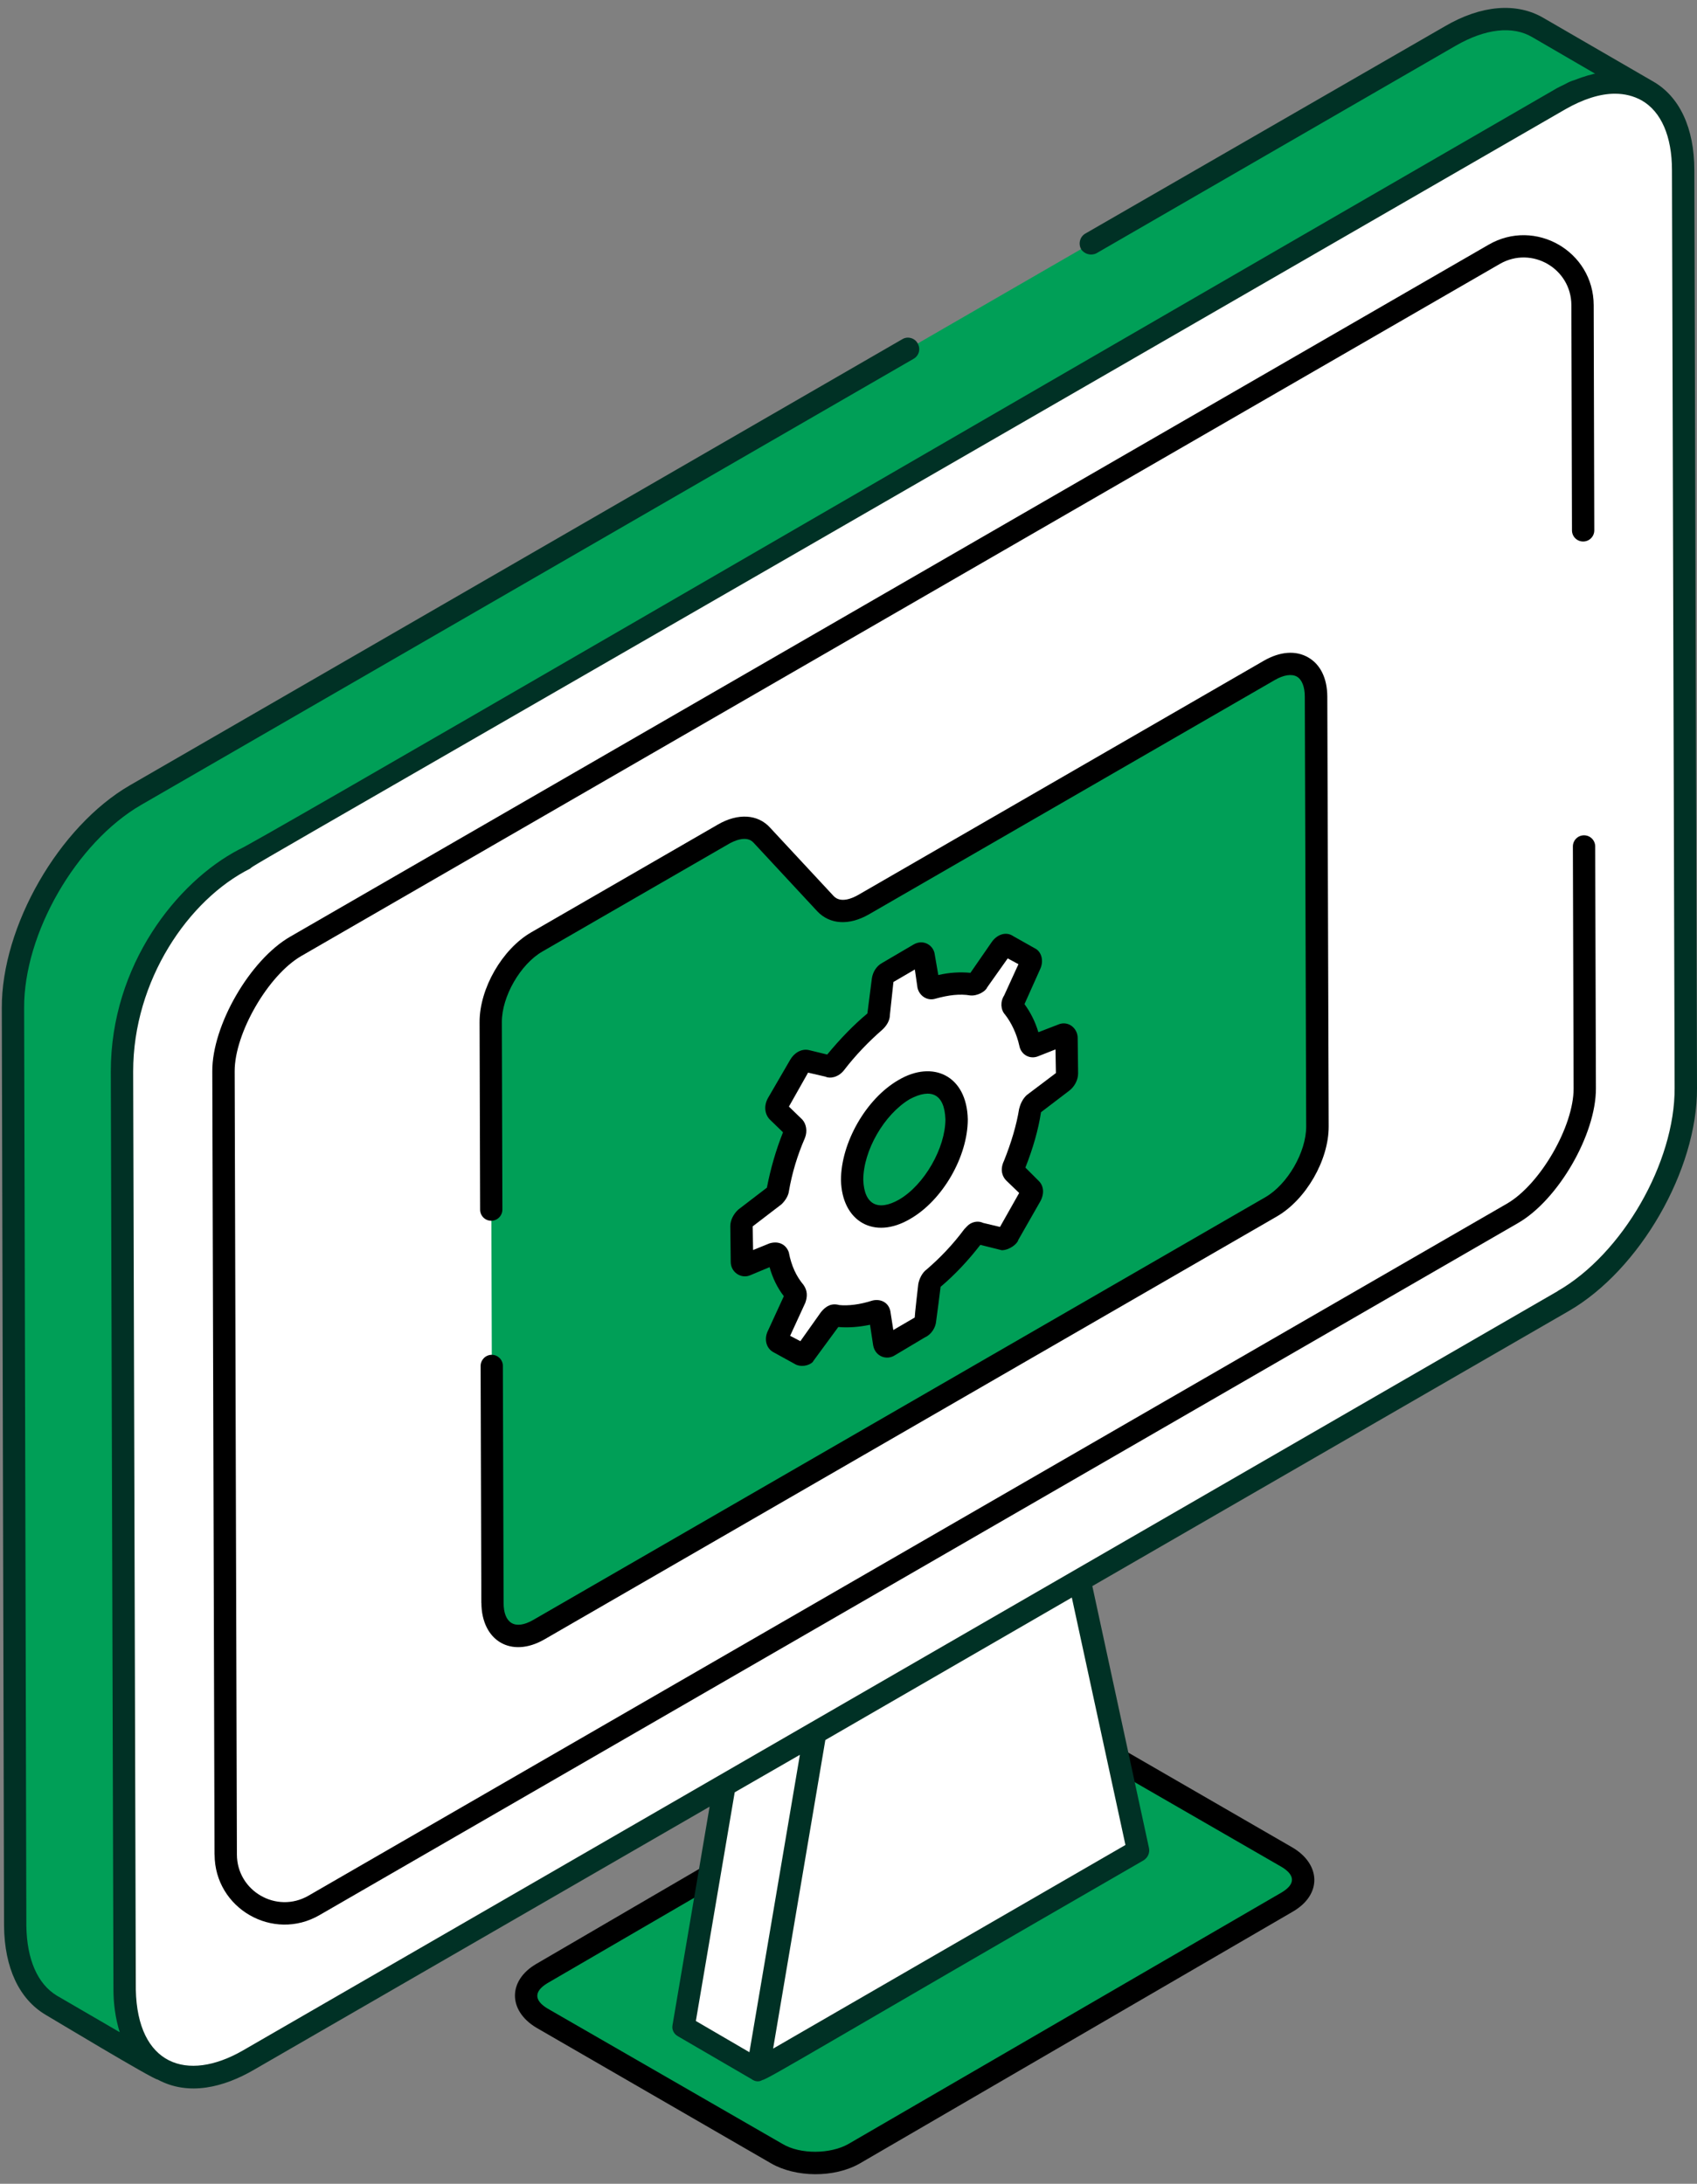 <?xml version="1.0" encoding="UTF-8"?> <svg xmlns="http://www.w3.org/2000/svg" width="150" height="193" viewBox="0 0 150 193" fill="none"><rect x="0" y="0" width="150" height="193" fill="#808080" stroke="none"/> <path d="M113.771 164.148C115.658 165.235 115.669 167.005 113.798 168.092L75.49 190.343C73.619 191.431 70.57 191.431 68.683 190.343L47.925 178.36C46.038 177.272 46.027 175.508 47.903 174.42L86.211 152.169C88.082 151.082 91.131 151.082 93.013 152.169L113.771 164.153V164.148Z" fill="#009F57"></path> <path d="M114.278 163.301L98.568 154.223L99.122 156.829L113.292 165.002C114.443 165.695 114.555 166.494 113.292 167.251L75.005 189.476C73.427 190.382 70.741 190.424 69.163 189.476L48.399 177.513C47.242 176.82 47.141 176.02 48.399 175.264L62.451 167.091L62.846 164.564L47.413 173.563C44.886 175.029 44.886 177.694 47.413 179.208L68.177 191.208C70.33 192.439 73.721 192.503 75.992 191.208L114.278 168.946C116.874 167.438 116.741 164.778 114.278 163.301Z" fill="black"></path> <path d="M66.988 182.948L60.415 179.12L67.649 136.266L74.222 140.093L66.988 182.948Z" fill="white"></path> <path d="M74.222 140.092L67.649 136.265L86.568 125.342L93.141 129.169L74.222 140.092Z" fill="white"></path> <path d="M74.222 141.079C74.051 141.079 73.881 141.036 73.726 140.946L67.153 137.118C66.849 136.942 66.663 136.617 66.663 136.265C66.663 135.913 66.849 135.588 67.159 135.412L86.078 124.489C86.382 124.313 86.76 124.313 87.069 124.489L93.642 128.317C93.946 128.493 94.133 128.818 94.133 129.17C94.133 129.522 93.946 129.847 93.637 130.023L74.718 140.946C74.563 141.036 74.392 141.079 74.222 141.079ZM69.616 136.27L74.222 138.952L91.169 129.165L86.563 126.483L69.616 136.27Z" fill="#003125"></path> <path d="M93.141 129.17L100.593 163.549L66.988 182.947L74.222 140.093L93.141 129.17Z" fill="white"></path> <path d="M96.425 21.517L128.186 3.179C131.219 1.43 133.959 1.27 135.942 2.422L145.612 8.04C143.629 6.889 140.889 7.049 137.856 8.798L21.665 75.881L10.806 94.699L11.035 175.84C11.046 179.278 12.256 181.693 14.218 182.828L4.548 177.21C2.591 176.074 1.381 173.659 1.365 170.221L1.136 89.08C1.114 82.166 5.982 73.738 11.995 70.262L80.288 30.835" fill="#009F57"></path> <path d="M21.665 75.888L137.856 8.804C143.875 5.328 148.768 8.116 148.79 15.036L149.019 96.177C149.04 103.091 144.173 111.519 138.155 114.995L21.963 182.078C15.945 185.554 11.051 182.76 11.03 175.846L10.801 94.705C10.801 85.867 16.206 78.707 21.665 75.888Z" fill="white"></path> <path d="M149.765 15.041C149.765 11.331 148.465 8.527 146.092 7.183L136.422 1.581C134.055 0.2 130.937 0.434 127.701 2.332L95.924 20.649C95.449 20.926 95.295 21.555 95.567 22.03C95.844 22.462 96.435 22.622 96.91 22.387L128.687 4.033C131.294 2.535 133.698 2.258 135.436 3.281L141.001 6.517C140.884 6.517 140.767 6.554 140.644 6.597C140.484 6.634 140.287 6.677 140.09 6.757C139.775 6.837 139.498 6.954 139.183 7.071C138.906 7.151 138.629 7.269 138.352 7.429C138.037 7.589 137.68 7.743 137.366 7.94C73.827 44.654 21.532 75.082 21.121 75.082C15.673 77.924 9.793 85.264 9.793 94.7L10.028 175.857C10.028 177.051 10.198 178.389 10.582 179.604L5.017 176.368C3.321 175.34 2.373 173.17 2.33 170.211L2.133 89.097C2.095 82.503 6.749 74.453 12.475 71.138L80.763 31.705C81.237 31.428 81.392 30.836 81.12 30.362C80.885 29.887 80.251 29.69 79.776 29.967L11.488 69.4C5.214 73.03 0.123 81.874 0.16 89.097L0.358 170.211C0.395 173.922 1.701 176.683 4.03 178.064C4.43 178.293 13.541 183.789 13.935 183.789C16.675 185.271 19.788 184.477 22.459 182.92L62.723 159.672L59.445 178.975C59.365 179.37 59.562 179.764 59.919 179.961L66.433 183.752C66.716 183.965 67.089 184.024 67.382 183.832C67.777 183.832 73.449 180.356 101.089 164.411C101.446 164.177 101.644 163.782 101.564 163.345L96.553 140.177L138.672 115.863C144.946 112.233 150.037 103.389 150 96.166L149.765 15.052V15.041ZM66.242 181.374L61.508 178.613L64.941 158.404L70.703 155.088L66.242 181.374ZM99.479 163.057L68.337 181.054L72.953 153.782L94.74 141.19L99.479 163.057ZM137.686 114.11L21.478 181.214C16.494 184.082 12.144 182.462 12.005 175.846L11.771 94.689C11.771 86.65 16.659 79.496 22.113 76.767C22.512 76.373 20.231 77.838 138.357 9.662C139.935 8.756 141.438 8.282 142.739 8.282C143.608 8.282 144.397 8.479 145.106 8.873C146.844 9.859 147.787 12.072 147.787 15.03L148.022 96.144C148.059 102.739 143.406 110.826 137.68 114.104L137.686 114.11Z" fill="#003125"></path> <path d="M140.015 74.809L140.074 96.197C140.084 99.902 136.918 105.371 133.687 107.237L27.753 168.398C24.293 170.397 19.959 167.907 19.948 163.909L19.751 94.677C19.741 90.972 22.907 85.503 26.137 83.637L132.072 22.476C135.532 20.477 139.866 22.967 139.877 26.965L139.935 46.87" fill="white"></path> <path d="M18.962 163.91L18.765 94.678C18.749 90.616 22.097 84.832 25.647 82.785L131.582 21.625C135.692 19.247 140.852 22.2 140.868 26.966L140.921 46.871C140.921 47.415 140.484 47.858 139.935 47.858C139.391 47.858 138.949 47.42 138.949 46.871L138.896 26.966C138.885 23.735 135.393 21.704 132.573 23.325L26.639 84.486C23.707 86.176 20.737 91.315 20.743 94.668L20.94 163.9C20.951 167.141 24.453 169.156 27.262 167.541L133.197 106.38C136.129 104.69 139.104 99.551 139.093 96.198L139.029 74.81C139.029 74.267 139.466 73.824 140.015 73.824C140.559 73.824 141.001 74.261 141.001 74.81L141.065 96.198C141.076 100.26 137.734 106.044 134.183 108.091L28.248 169.252C24.133 171.64 18.978 168.665 18.968 163.91H18.962Z" fill="black"></path> <path d="M43.431 106.906L43.377 90.338C43.372 87.737 45.185 84.559 47.45 83.253L63.96 73.722C65.314 72.938 66.583 72.97 67.334 73.807L72.964 79.868C73.742 80.689 74.984 80.737 76.338 79.954L112.204 59.249C114.47 57.943 116.325 58.966 116.33 61.568L116.453 99.566C116.458 102.167 114.619 105.36 112.353 106.666L47.637 144.03C45.371 145.337 43.543 144.265 43.537 141.664L43.473 120.729" fill="#009F57"></path> <path d="M42.546 141.662L42.482 120.728C42.482 120.184 42.919 119.741 43.463 119.736C44.007 119.736 44.449 120.173 44.449 120.717L44.513 141.651C44.513 143.442 45.494 144.109 47.13 143.171L111.847 105.807C113.809 104.676 115.461 101.814 115.456 99.559L115.333 61.566C115.333 60.702 115.077 60.057 114.635 59.801C114.176 59.54 113.467 59.647 112.689 60.095L76.823 80.8C75.064 81.818 73.353 81.716 72.239 80.538L66.604 74.472C65.975 73.773 64.791 74.371 64.445 74.568L47.935 84.099C45.99 85.224 44.353 88.076 44.358 90.331L44.406 106.899C44.406 107.443 43.969 107.886 43.425 107.891C42.882 107.891 42.439 107.454 42.439 106.91L42.391 90.342C42.381 87.367 44.39 83.881 46.955 82.399L63.464 72.867C65.234 71.844 66.993 71.956 68.07 73.15L73.689 79.195C74.323 79.867 75.411 79.35 75.848 79.099L111.714 58.394C113.142 57.573 114.534 57.467 115.632 58.101C116.719 58.724 117.316 59.956 117.322 61.566L117.444 99.559C117.45 102.533 115.435 106.03 112.849 107.518L48.133 144.882C45.179 146.588 42.567 144.999 42.551 141.667L42.546 141.662Z" fill="black"></path> <path d="M94.255 91.738C94.255 91.504 94.106 91.365 93.882 91.466L91.403 92.442C91.254 92.527 91.083 92.442 91.051 92.255C90.763 90.976 90.241 89.862 89.569 89.052C89.452 88.918 89.452 88.7 89.585 88.481L91.051 85.277C91.168 85.005 91.136 84.739 90.966 84.654L89.01 83.54C88.962 83.507 88.823 83.508 88.722 83.588C88.604 83.62 88.519 83.721 88.45 83.838L86.429 86.685C86.376 86.786 86.28 86.871 86.195 86.919C86.109 86.951 86.024 87.004 85.944 86.989C84.867 86.818 83.705 86.919 82.421 87.325C82.234 87.394 82.101 87.308 82.069 87.122L81.664 84.478C81.632 84.259 81.429 84.206 81.227 84.329L78.465 85.928C78.246 86.061 78.06 86.333 78.028 86.599C77.943 87.356 77.756 88.876 77.676 89.617C77.66 89.851 77.49 90.123 77.303 90.288C76.055 91.349 74.861 92.613 73.795 93.977C73.71 94.079 73.625 94.164 73.545 94.196C73.475 94.244 73.395 94.281 73.31 94.244L71.252 93.753C71.183 93.737 71.082 93.753 71.002 93.801C70.901 93.871 70.767 94.004 70.682 94.137L68.742 97.49C68.608 97.762 68.592 98.045 68.726 98.183L70.192 99.649C70.293 99.751 70.293 99.969 70.208 100.188C69.536 101.803 69.046 103.472 68.742 105.092C68.726 105.343 68.555 105.567 68.39 105.716L65.927 107.587C65.708 107.79 65.538 108.077 65.538 108.328L65.57 111.478C65.57 111.713 65.74 111.852 65.959 111.75L68.384 110.775C68.587 110.727 68.72 110.807 68.774 110.961C69.046 112.278 69.568 113.355 70.272 114.197C70.341 114.299 70.341 114.517 70.24 114.768L68.774 117.971C68.64 118.243 68.672 118.51 68.827 118.595L70.783 119.672C70.869 119.72 71.002 119.704 71.119 119.656C71.189 119.587 71.268 119.523 71.354 119.405L73.358 116.522C73.443 116.42 73.529 116.372 73.63 116.287C73.715 116.255 73.801 116.239 73.849 116.255C74.941 116.388 76.125 116.287 77.404 115.882C77.591 115.85 77.708 115.898 77.724 116.1L78.161 118.728C78.193 118.947 78.38 119.032 78.598 118.878L81.344 117.278C81.562 117.177 81.749 116.873 81.765 116.607C81.882 115.85 82.053 114.331 82.154 113.59C82.186 113.355 82.325 113.083 82.506 112.95C83.785 111.857 84.947 110.61 86.014 109.223C86.099 109.138 86.163 109.053 86.248 109.005C86.333 108.952 86.419 108.92 86.499 108.952L88.556 109.474C88.642 109.474 88.727 109.442 88.828 109.389C88.945 109.341 89.079 109.218 89.132 109.053L91.051 105.716C91.222 105.444 91.254 105.161 91.099 105.007L89.617 103.573C89.5 103.472 89.5 103.253 89.617 103.002C90.273 101.387 90.779 99.719 91.051 98.098C91.099 97.879 91.254 97.624 91.403 97.49L93.898 95.603C94.117 95.433 94.287 95.113 94.287 94.862L94.255 91.712V91.738ZM79.958 106.873C77.431 108.339 75.352 107.182 75.336 104.282C75.32 101.366 77.351 97.805 79.915 96.302C82.453 94.835 84.521 95.992 84.537 98.908C84.564 101.808 82.522 105.385 79.958 106.873Z" fill="white"></path> <path d="M79.425 95.448C76.541 97.106 74.334 101.013 74.334 104.292C74.414 107.938 77.255 109.612 80.454 107.725C83.338 106.067 85.544 102.197 85.544 98.924C85.459 95.048 82.453 93.662 79.425 95.448ZM79.462 106.024C77.644 107.053 76.391 106.509 76.306 104.286C76.306 101.679 78.161 98.486 80.411 97.143C82.282 96.146 83.481 96.658 83.567 98.918C83.567 101.445 81.712 104.718 79.462 106.024ZM79.425 95.448C76.541 97.106 74.334 101.013 74.334 104.292C74.414 107.938 77.255 109.612 80.454 107.725C83.338 106.067 85.544 102.197 85.544 98.924C85.459 95.048 82.453 93.662 79.425 95.448ZM79.462 106.024C77.644 107.053 76.391 106.509 76.306 104.286C76.306 101.679 78.161 98.486 80.411 97.143C82.282 96.146 83.481 96.658 83.567 98.918C83.567 101.445 81.712 104.718 79.462 106.024ZM79.425 95.448C76.541 97.106 74.334 101.013 74.334 104.292C74.414 107.938 77.255 109.612 80.454 107.725C83.338 106.067 85.544 102.197 85.544 98.924C85.459 95.048 82.453 93.662 79.425 95.448ZM79.462 106.024C77.644 107.053 76.391 106.509 76.306 104.286C76.306 101.679 78.161 98.486 80.411 97.143C82.282 96.146 83.481 96.658 83.567 98.918C83.567 101.445 81.712 104.718 79.462 106.024Z" fill="black"></path> <path d="M94.506 96.398C94.98 96.041 95.295 95.449 95.295 94.858L95.257 91.739C95.257 90.849 94.388 90.166 93.519 90.556L91.782 91.227C91.504 90.278 91.073 89.452 90.555 88.743L91.936 85.662C92.293 84.91 92.053 84.084 91.462 83.807L89.569 82.741C88.903 82.277 88.082 82.618 87.634 83.295L85.779 85.977C84.873 85.897 83.924 85.939 82.938 86.174L82.623 84.356C82.532 83.556 81.621 82.954 80.731 83.487L77.969 85.108C77.458 85.385 77.138 85.934 77.063 86.488L76.669 89.57C75.442 90.593 74.259 91.819 73.118 93.2L71.498 92.805C70.826 92.656 70.181 93.072 69.84 93.674L67.867 97.07C67.51 97.742 67.59 98.451 68.027 98.925L69.211 100.071C68.582 101.649 68.107 103.307 67.787 104.965L65.261 106.9C64.829 107.295 64.552 107.849 64.552 108.361L64.589 111.517C64.589 112.449 65.522 113.057 66.327 112.7L68.022 111.991C68.299 112.977 68.731 113.846 69.285 114.555L67.905 117.556C67.51 118.308 67.707 119.134 68.337 119.492L70.272 120.558C70.725 120.83 71.466 120.744 71.85 120.361C72.063 120.035 71.002 121.507 74.099 117.279C75.005 117.359 75.954 117.279 76.903 117.082L77.18 118.9C77.362 119.897 78.385 120.254 79.115 119.769L81.76 118.191C82.314 117.956 82.708 117.322 82.746 116.768C82.81 116.373 83.092 114.123 83.14 113.729C84.404 112.663 85.587 111.399 86.653 110.019L88.546 110.493C89.223 110.493 89.937 109.923 90.006 109.587L91.899 106.271C92.331 105.562 92.293 104.81 91.782 104.336L90.635 103.19C91.307 101.495 91.782 99.837 92.016 98.296L94.5 96.404L94.506 96.398ZM90.086 97.976C89.852 99.437 89.377 101.015 88.743 102.593C88.349 103.419 88.626 104.016 88.94 104.331L90.086 105.434L88.391 108.435L86.893 108.078C86.659 107.961 86.222 107.881 85.747 108.158C85.55 108.275 85.433 108.435 85.235 108.633C84.212 110.013 83.066 111.197 81.919 112.183C81.488 112.497 81.248 113.052 81.168 113.484C81.147 113.654 80.853 116.192 80.853 116.442L78.961 117.546L78.726 116.048C78.636 115.142 77.873 114.752 77.106 114.944C76.002 115.301 74.973 115.419 74.184 115.339C73.507 115.147 73.001 115.424 72.564 115.968L70.746 118.532L69.84 118.058L71.183 115.136C71.38 114.582 71.38 114.07 71.023 113.558C70.394 112.807 69.957 111.9 69.722 110.674C69.488 110.003 68.854 109.645 68.027 109.885L66.567 110.477L66.529 108.387L69.056 106.452C69.451 106.095 69.691 105.621 69.728 105.306C70.005 103.686 70.48 102.108 71.151 100.567C71.386 99.975 71.268 99.341 70.917 98.946L69.733 97.8L71.428 94.799L72.969 95.156C73.353 95.348 74.088 95.225 74.59 94.602C75.618 93.258 76.802 92.038 77.985 91.009C78.38 90.652 78.657 90.177 78.657 89.708L78.972 86.787L80.864 85.683L81.099 87.304C81.253 87.986 81.941 88.509 82.719 88.253C83.865 87.938 84.851 87.821 85.758 87.976C86.397 88.04 87.117 87.618 87.256 87.267L89.073 84.702L90.022 85.214L88.759 87.976C88.402 88.53 88.444 89.239 88.839 89.671C89.393 90.38 89.868 91.366 90.102 92.432C90.262 93.242 91.062 93.658 91.797 93.338L93.296 92.747L93.333 94.836L90.769 96.772C90.454 97.049 90.214 97.481 90.097 97.955L90.086 97.976Z" fill="black"></path> </svg> 